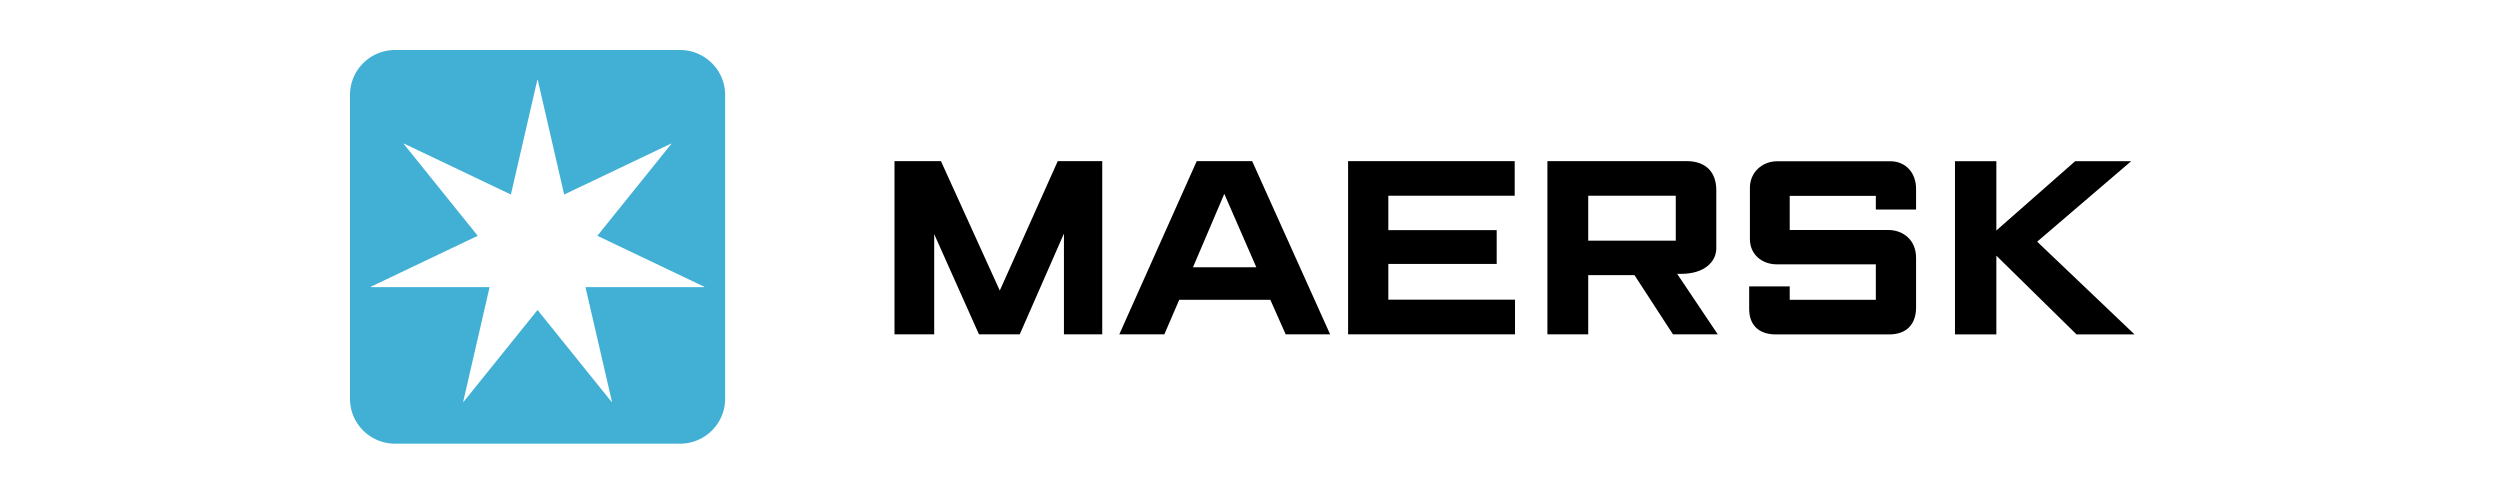 <svg xmlns="http://www.w3.org/2000/svg" fill="none" class="UserLogo variant--Flat" preserveAspectRatio="xMidYMid meet" viewBox="0 0 200 40"><path fill="#000" fill-rule="evenodd" d="M71.56 26.746V12.891h3.716l4.707 10.354L84.62 12.89h3.559v13.855h-3.064v-8.06l-3.534 8.06h-3.265l-3.58-8.016v8.016H71.56zm28.947-5.364l-2.563-5.874-2.505 5.873h5.068zm-7.359 5.364h-3.603l6.193-13.855h4.435l6.237 13.855h-3.556l-1.227-2.76h-7.29l-1.189 2.76zm14.699 0V12.891h13.329v2.77h-10.11v2.752h8.669v2.704h-8.669v2.858h10.135v2.771h-13.354zm19.211-7.493h7.004V15.66h-7.004v3.592zm-3.265 7.493V12.891h11.155c1.49 0 2.355.855 2.355 2.323v4.655c0 1.071-.955 2.039-2.808 2.039-.105.005-.212 0-.322 0l3.247 4.838h-3.583l-3.079-4.737h-3.7v4.737h-3.265zm19.384.008h-1.105c-1.443 0-2.138-.827-2.138-2.032v-1.81h3.243v1.072h6.89v-2.836h-7.903c-1.262 0-2.171-.842-2.171-2.01v-4.114c0-1.245.989-2.125 2.193-2.125h9.035c1.221 0 2.065.905 2.065 2.213v1.653h-3.219V15.67h-6.89v2.729h7.88c1.164 0 2.229.764 2.229 2.234v3.955c0 1.347-.752 2.166-2.16 2.166h-7.949zm13.221 0V12.897h3.31v5.542l6.304-5.542h4.481l-7.52 6.437 7.791 7.42h-4.64l-6.416-6.302v6.302h-3.31z" clip-rule="evenodd"/><path fill="#42B0D5" fill-rule="evenodd" d="M54.397 4H31.608c-.959 0-1.878.38-2.555 1.055A3.578 3.578 0 0028 7.6v24.307c0 1.981 1.615 3.588 3.608 3.588h22.79c1.995 0 3.613-1.61 3.613-3.594V7.594C58.011 5.609 56.393 4 54.397 4zm-.686 7.507l-5.924 7.357 8.56 4.079-.006.029h-9.503l2.118 9.166-.029.017-5.924-7.357-5.924 7.357-.024-.012 2.113-9.172H29.67l-.011-.028 8.56-4.08-5.924-7.356.017-.023 8.56 4.079 2.113-9.167h.035l2.113 9.167 8.56-4.08.018.024z" clip-rule="evenodd"/><title>Maersk logo</title></svg>